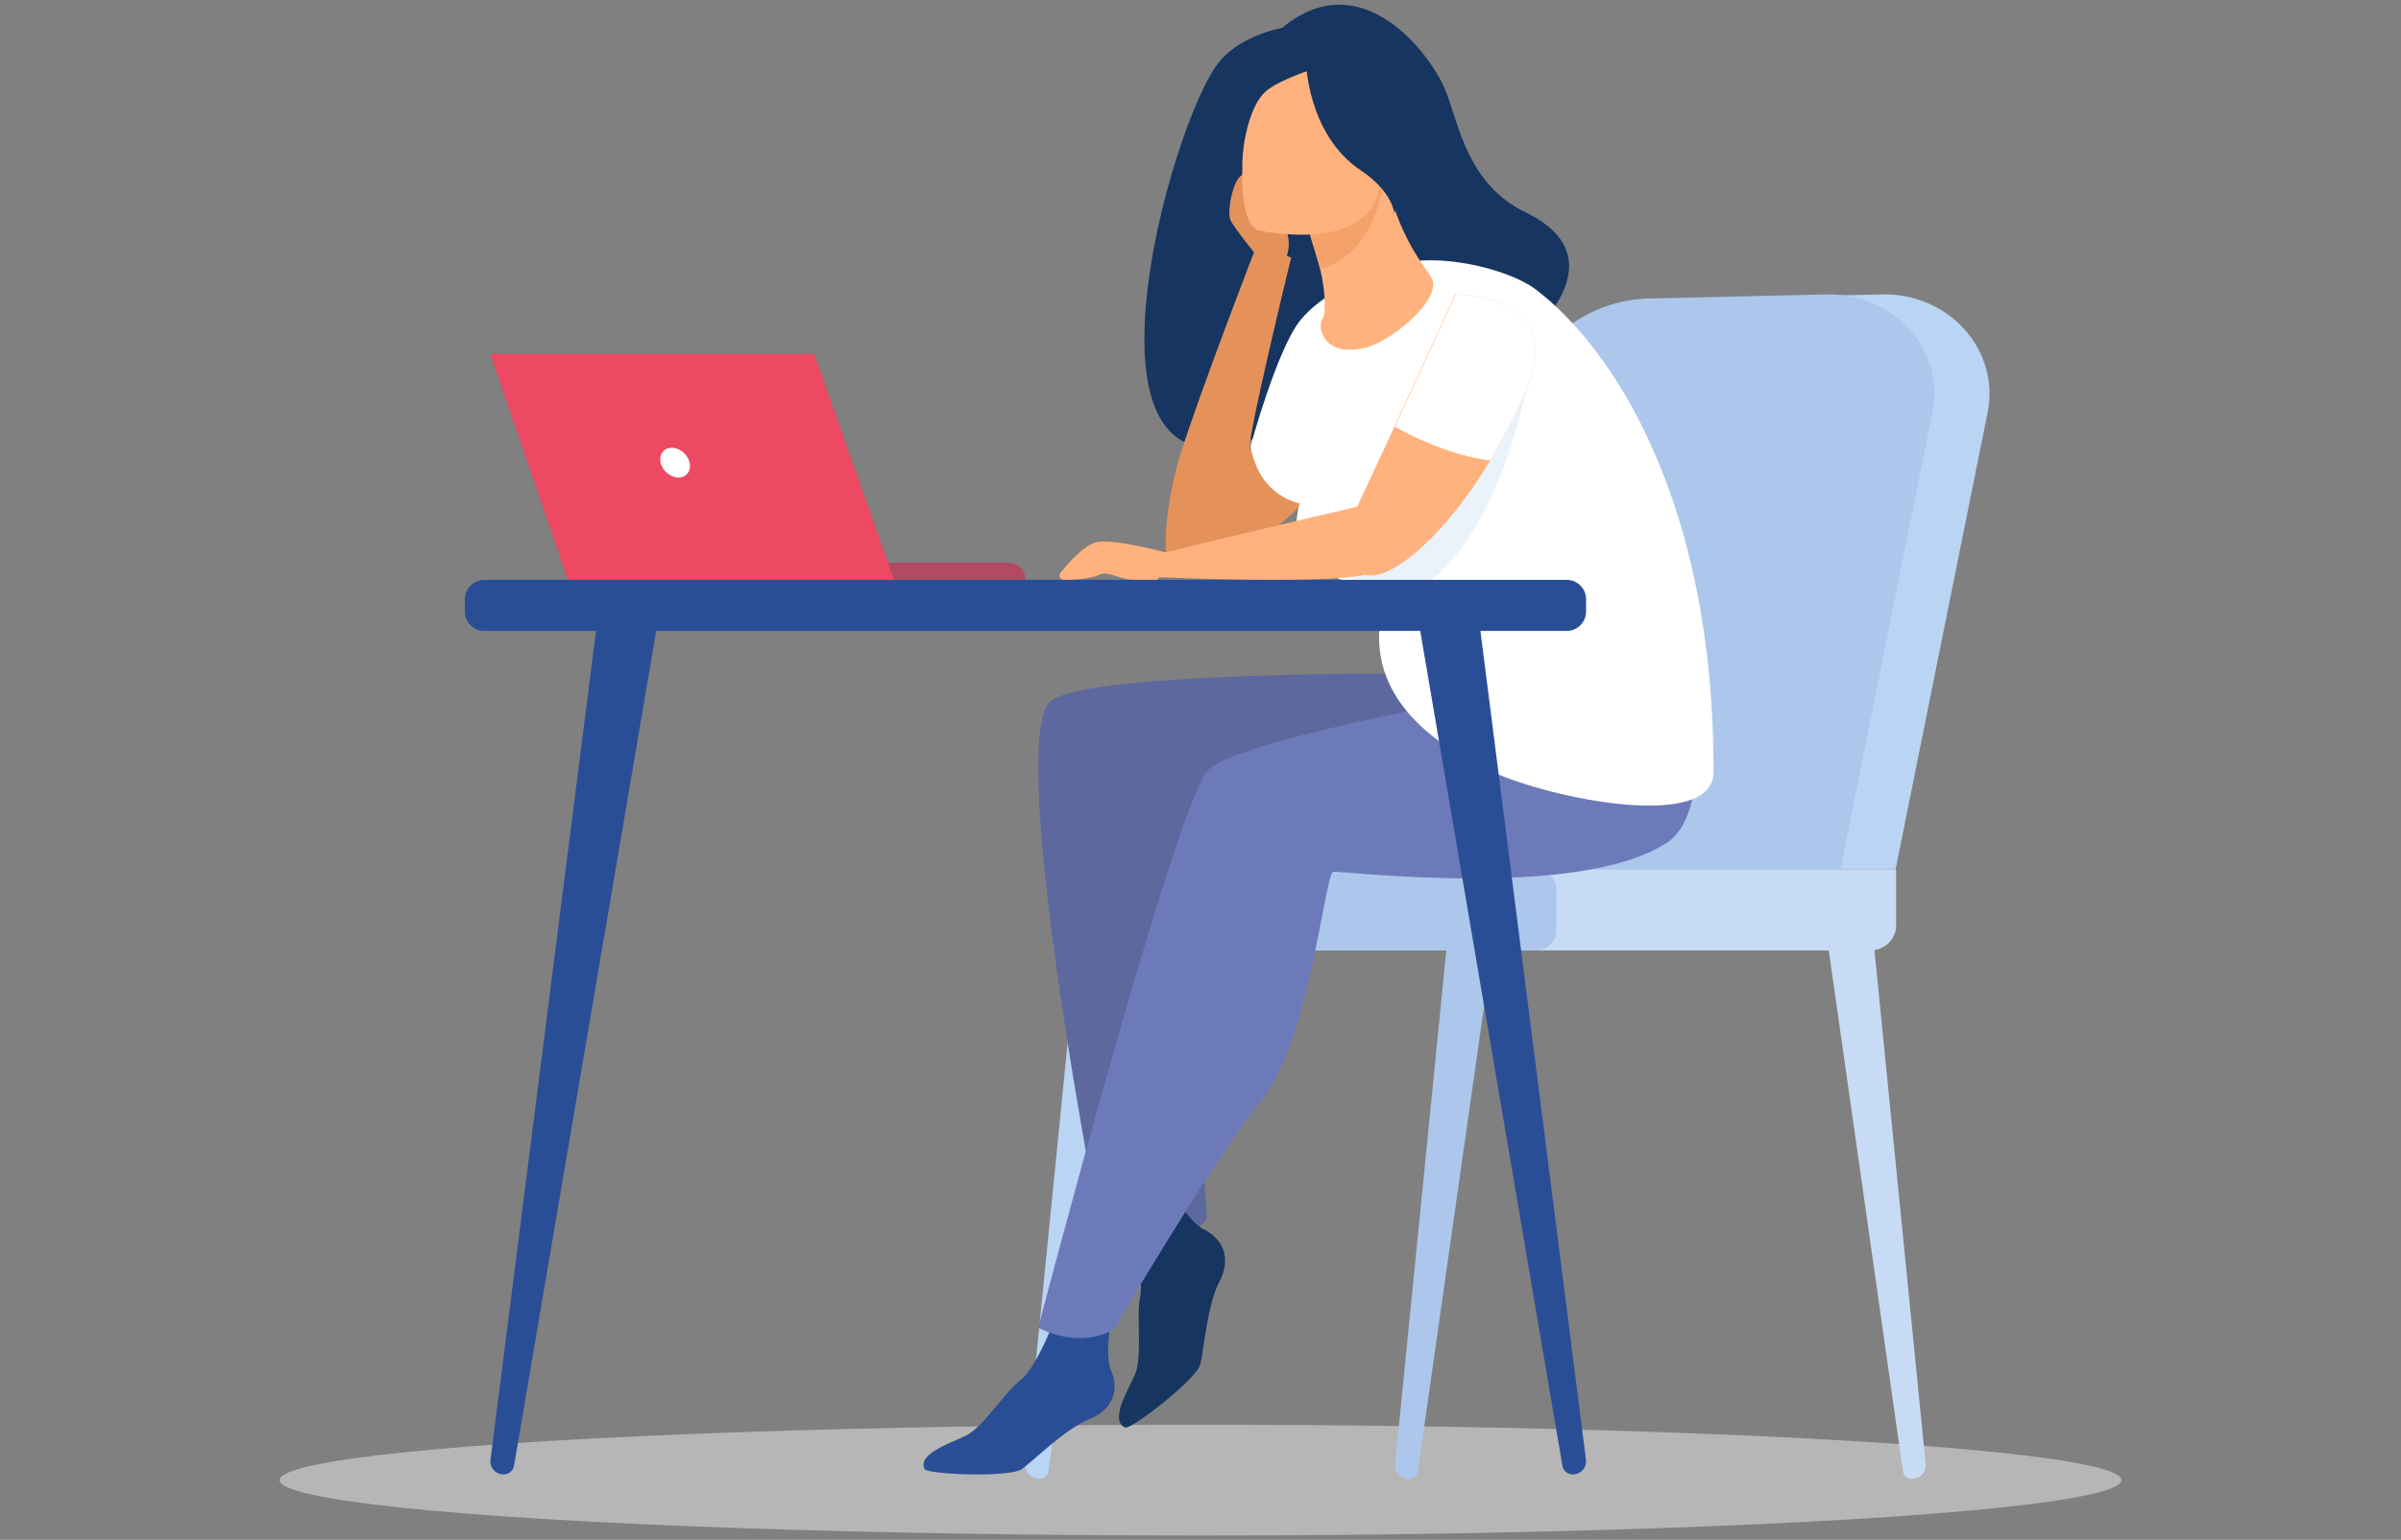<?xml version="1.0" encoding="UTF-8" standalone="no"?><!DOCTYPE svg PUBLIC "-//W3C//DTD SVG 1.1//EN" "http://www.w3.org/Graphics/SVG/1.1/DTD/svg11.dtd"><svg width="100%" height="100%" viewBox="0 0 477 306" version="1.1" xmlns="http://www.w3.org/2000/svg" xmlns:xlink="http://www.w3.org/1999/xlink" xml:space="preserve" style="fill-rule:evenodd;clip-rule:evenodd;stroke-linejoin:round;stroke-miterlimit:1.414;"><rect x="0" y="0" width="477" height="306" fill="#808080" stroke="none"/><g id="Group.2e..-23"><g><ellipse cx="238.5" cy="294.144" rx="182.955" ry="11.009" style="fill:#ededed;fill-opacity:0.5;"/><g><path id="Fill.2e..-1" d="M279.941,293.864l-0.19,-0.003c-1.552,-0.029 -2.751,-1.304 -2.605,-2.77l10.356,-103.901l9.037,0.81l-14.87,104.459c-0.117,0.817 -0.86,1.421 -1.728,1.405" style="fill:#acc7eb;"/><path id="Fill.2e..-3" d="M379.792,293.864l0.19,-0.003c1.552,-0.029 2.751,-1.304 2.604,-2.77l-10.356,-103.901l-9.037,0.81l14.871,104.459c0.116,0.817 0.859,1.421 1.728,1.405" style="fill:#c8dbf4;"/><path id="Fill.2e..-5" d="M206.537,293.864l-0.19,-0.003c-1.552,-0.029 -2.75,-1.304 -2.605,-2.77l10.356,-103.901l9.038,0.81l-14.871,104.459c-0.116,0.817 -0.859,1.421 -1.728,1.405" style="fill:#bad4f4;"/><path id="Fill.2e..-7" d="M376.585,172.797l18.329,-91.003c2.353,-12.321 -7.802,-23.588 -20.989,-23.285l-35.349,0.812c-12.195,0.28 -22.798,8.485 -26.188,20.266l-26.817,93.21l91.014,0Z" style="fill:#bad4f4;"/><path id="Fill.2e..-10" d="M365.616,172.797l18.33,-91.003c2.353,-12.321 -7.803,-23.588 -20.989,-23.285l-35.35,0.812c-12.195,0.28 -22.798,8.485 -26.187,20.266l-26.817,93.21l91.013,0Z" style="fill:#acc7eb;"/><path id="Fill.2e..-12" d="M371.58,188.883l-139.957,0c-2.812,0 -5.113,-2.24 -5.113,-4.978l0,-6.13c0,-2.738 2.301,-4.978 5.113,-4.978l145.07,0l0,11.108c0,2.738 -2.301,4.978 -5.113,4.978" style="fill:#c8dbf4;"/><path id="Fill.2e..-14" d="M305.095,188.883l-88.828,0c-2.254,0 -4.1,-1.805 -4.1,-4.01l0,-8.066c0,-2.206 1.846,-4.01 4.1,-4.01l88.828,0c2.255,0 4.1,1.804 4.1,4.01l0,8.066c0,2.205 -1.845,4.01 -4.1,4.01" style="fill:#acc7eb;"/><path id="Fill.2e..-16" d="M250.792,86.446c-1.983,-1.604 41.253,-37.671 50.524,-17.451c0,0 22.203,-16.902 1.758,-26.796c-11.51,-5.569 -13.161,-17.287 -15.892,-24.184c-2.73,-6.899 -16.524,-25.706 -32.452,-12.485c0,0 -8.084,1.415 -12.437,6.671c-9.901,11.955 -31.913,91.904 8.499,74.245" style="fill:#163560;"/><path id="Fill.2e..-19" d="M278.821,73.23c0,0 -7.485,13.512 -17.981,24.725c-5.544,5.922 -11.93,11.204 -18.492,13.507c-3.203,1.123 -6.447,1.539 -9.659,0.973c-2.047,-0.357 -1.157,-12.5 1.689,-21.729c3.749,-12.156 15.439,-42.362 15.439,-42.362l6.687,2.862c0,0 -9.276,38.043 -8.171,38.205l9.809,-24.92l20.679,8.739Z" style="fill:#e5925a;"/><path id="Fill.2e..-21" d="M293.517,133.94c0,0 -74.528,-1.185 -84.471,5.142c-9.943,6.327 9.939,107.348 9.939,107.348c0,0 19.276,0.615 20.809,-4.487c0,0 -3.468,-47.337 -0.434,-55.515c3.035,-8.176 1.163,-19.509 1.163,-19.509c0,0 37.701,5.754 49.673,2.922c11.973,-2.833 3.321,-35.901 3.321,-35.901" style="fill:#5d689e;"/><path id="Fill.2e..-23" d="M223.202,241.941c0,0 4.247,11.314 3.346,15.51c-0.902,4.196 0.553,12.333 -1.174,15.97c-1.727,3.638 -4.809,8.926 -1.85,10.265c1.122,0.509 14.188,-9.575 14.936,-12.55c0.749,-2.975 1.331,-11.753 3.833,-16.519c2.5,-4.765 0.404,-8.608 -3.211,-10.36c-3.615,-1.752 -8.651,-11.35 -8.651,-11.35l-7.229,9.034Z" style="fill:#163560;"/><path id="Fill.2e..-25" d="M210.201,260.52c0,0 -4.044,11.128 -7.414,13.7c-3.37,2.571 -7.485,9.57 -11.121,11.205c-3.635,1.635 -9.351,3.652 -7.976,6.514c0.523,1.085 16.85,1.753 19.322,0c2.471,-1.754 8.537,-7.953 13.479,-9.946c4.943,-1.992 5.823,-6.182 4.217,-9.763c-1.607,-3.583 0.74,-13.924 0.74,-13.924l-11.247,2.214l0,0Z" style="fill:#2a4e96;"/><path id="Fill.2e..-27" d="M334.949,131.313c0,0 -88.189,13.887 -94.983,21.784c-6.794,7.897 -33.705,110.756 -33.705,110.756c0,0 7.852,4.434 15.013,0.332c0,0 20.487,-34.862 29.538,-45.799c9.052,-10.937 12.524,-44.772 14.014,-45.114c1.491,-0.342 48.948,5.767 66.432,-5.876c10.303,-6.861 3.691,-36.083 3.691,-36.083" style="fill:#6d7aba;"/><path id="Fill.2e..-29" d="M305.028,57.462c-5.227,-3.946 -20.957,-8.302 -30.797,-3.863c-4.66,2.102 -11.729,4.857 -15.96,10.127c-4.566,5.687 -9.824,24.924 -9.824,24.924c1.72,10.133 9.754,11.373 9.754,11.373c-4.705,17.836 17.461,13.176 16.03,23.068c-2.5,17.258 13.604,26.322 22.38,30.345c11.485,5.265 43.766,11.9 43.802,0c0.157,-54.209 -20.356,-84.629 -35.385,-95.974" style="fill:#fff;"/><path id="Fill.2e..-31" d="M303.289,77.129c0,0 -5.797,30.76 -21.502,39.791l-14.778,0l15.6,-19.169l20.68,-20.622l0,0Z" style="fill:#ebf3fa;"/><path id="Fill.2e..-33" d="M249.838,51.011c0,0 -4.585,-5.587 -5.388,-7.279c-0.803,-1.692 0.701,-8.982 2.569,-8.934c1.18,0.03 2.631,4.445 3.919,6.05c1.289,1.606 6.897,3.889 4.525,10.634c-0.267,0.76 -5.625,-0.471 -5.625,-0.471" style="fill:#e5925a;"/><path id="Fill.2e..-35" d="M262.821,63.135c-1.395,2.059 0.308,7.828 8.213,6.033c5.188,-1.18 15.3,-9.463 13.476,-13.689c-0.867,-2.009 -5.843,-6.725 -8.97,-18.988l-0.905,0.424l-15.219,7.14c0,0 1.65,4.872 2.871,9.545c1.027,3.923 1.111,8.683 0.534,9.535" style="fill:#ffb27d;"/><path id="Fill.2e..-37" d="M259.416,44.221c0,0 1.646,4.697 2.865,9.202c8.886,-2.407 11.536,-11.314 12.322,-16.085l-15.187,6.883l0,0Z" style="fill:#f4a269;"/><path id="Fill.2e..-39" d="M250.07,45.786c0,0 21.075,4.763 23.917,-8.07c2.843,-12.833 7.477,-20.861 -5.858,-24.446c-13.335,-3.583 -17.043,0.762 -19.062,4.821c-2.018,4.058 -4.407,26.125 1.003,27.695" style="fill:#ffb27d;"/><path id="Fill.2e..-41" d="M259.416,11.818c0,0 0.129,14.853 10.956,22.063c6.335,4.219 6.633,8.536 6.633,8.536c0,0 3.751,-12.71 4.348,-22.271c0,0 -16.169,-14.619 -21.937,-8.328" style="fill:#163560;"/><path id="Fill.2e..-43" d="M261.104,13.641c0,0 -6.478,2.034 -9.359,4.285c-4.267,3.333 -5.379,14.173 -4.87,16.871c0,0 -1.163,-18.839 5.262,-23.639c6.813,-5.089 8.967,2.483 8.967,2.483" style="fill:#163560;"/><path id="Fill.2e..-45" d="M303.187,77.604c-2.122,5.026 -4.576,9.752 -7.181,14.034c-9.947,16.34 -22.111,26.212 -26.503,21.61c-1.216,-1.272 -4.283,-3.121 -1.077,-9.963c2.477,-5.285 5.544,-11.896 8.553,-18.401c6.204,-13.414 12.155,-26.381 12.155,-26.381c1.895,0 21.823,0.689 14.053,19.101" style="fill:#ffb27d;"/><path id="Fill.2e..-47" d="M281.27,98.308c-0.669,-0.399 -37.493,8.495 -48.898,11.263c-2.094,0.508 -3.33,0.811 -3.33,0.811l0,4.273c0,0 38.102,1.779 44.054,-0.939c5.951,-2.719 11.631,-9.044 11.631,-9.044l-3.457,-6.364l0,0Z" style="fill:#ffb27d;"/><path id="Fill.2e..-49" d="M303.197,77.537c-2.11,5.009 -4.552,9.717 -7.141,13.984c-8.058,-1.04 -15.5,-4.788 -18.923,-6.729c6.17,-13.367 12.089,-26.289 12.089,-26.289c1.884,0 21.702,0.687 13.975,19.034" style="fill:#fff;"/><path id="Fill.2e..-51" d="M162.388,115.227l41.342,0c0,-1.871 -1.475,-3.387 -3.296,-3.387l-38.046,0l0,3.387Z" style="fill:#b34962;"/><path id="Fill.2e..-53" d="M161.733,70.356l-64.311,0l15.425,44.871l64.728,0l-15.842,-44.871Z" style="fill:#b34962;"/><path id="Fill.2e..-55" d="M97.422,70.356l15.425,44.871l64.728,0l-15.843,-44.871l-64.31,0l0,0Z" style="fill:#ee4962;"/><path id="Fill.2e..-57" d="M131.247,91.944c0.367,1.637 1.952,2.964 3.54,2.964c1.59,0 2.58,-1.327 2.213,-2.964c-0.367,-1.636 -1.952,-2.962 -3.541,-2.962c-1.588,0 -2.579,1.326 -2.212,2.962" style="fill:#fff;"/><path id="Fill.2e..-59" d="M96.214,125.387l215.032,0c2.129,0 3.855,-1.733 3.855,-3.869l0,-2.423c0,-2.136 -1.726,-3.868 -3.855,-3.868l-215.032,0c-2.128,0 -3.855,1.732 -3.855,3.868l0,2.423c0,2.136 1.727,3.869 3.855,3.869" style="fill:#2a4e96;"/><path id="Fill.2e..-61" d="M99.806,293.001l-0.118,-0.015c-1.42,-0.178 -2.425,-1.464 -2.246,-2.873l21.615,-169.807l12.113,0.353l-29.049,170.635c-0.186,1.093 -1.207,1.846 -2.315,1.707" style="fill:#2a4e96;"/><path id="Fill.2e..-63" d="M312.717,293.001l0.118,-0.015c1.42,-0.178 2.425,-1.464 2.246,-2.873l-21.616,-169.807l-12.112,0.353l29.049,170.635c0.186,1.093 1.207,1.846 2.315,1.707" style="fill:#2a4e96;"/><path id="Fill.2e..-65" d="M233.261,110.225c0,0 -12.17,-3.392 -15.557,-2.454c-2.389,0.661 -5.44,4.09 -7.031,6.053c-0.465,0.573 -0.037,1.41 0.714,1.403c2.036,-0.021 5.329,-0.15 7.054,-1.029c1.626,-0.829 4.048,0.997 6.744,1.008c2.072,0.009 4.734,-0.006 4.734,-0.006l3.342,-4.975l0,0Z" style="fill:#ffb27d;"/></g></g></g></svg>